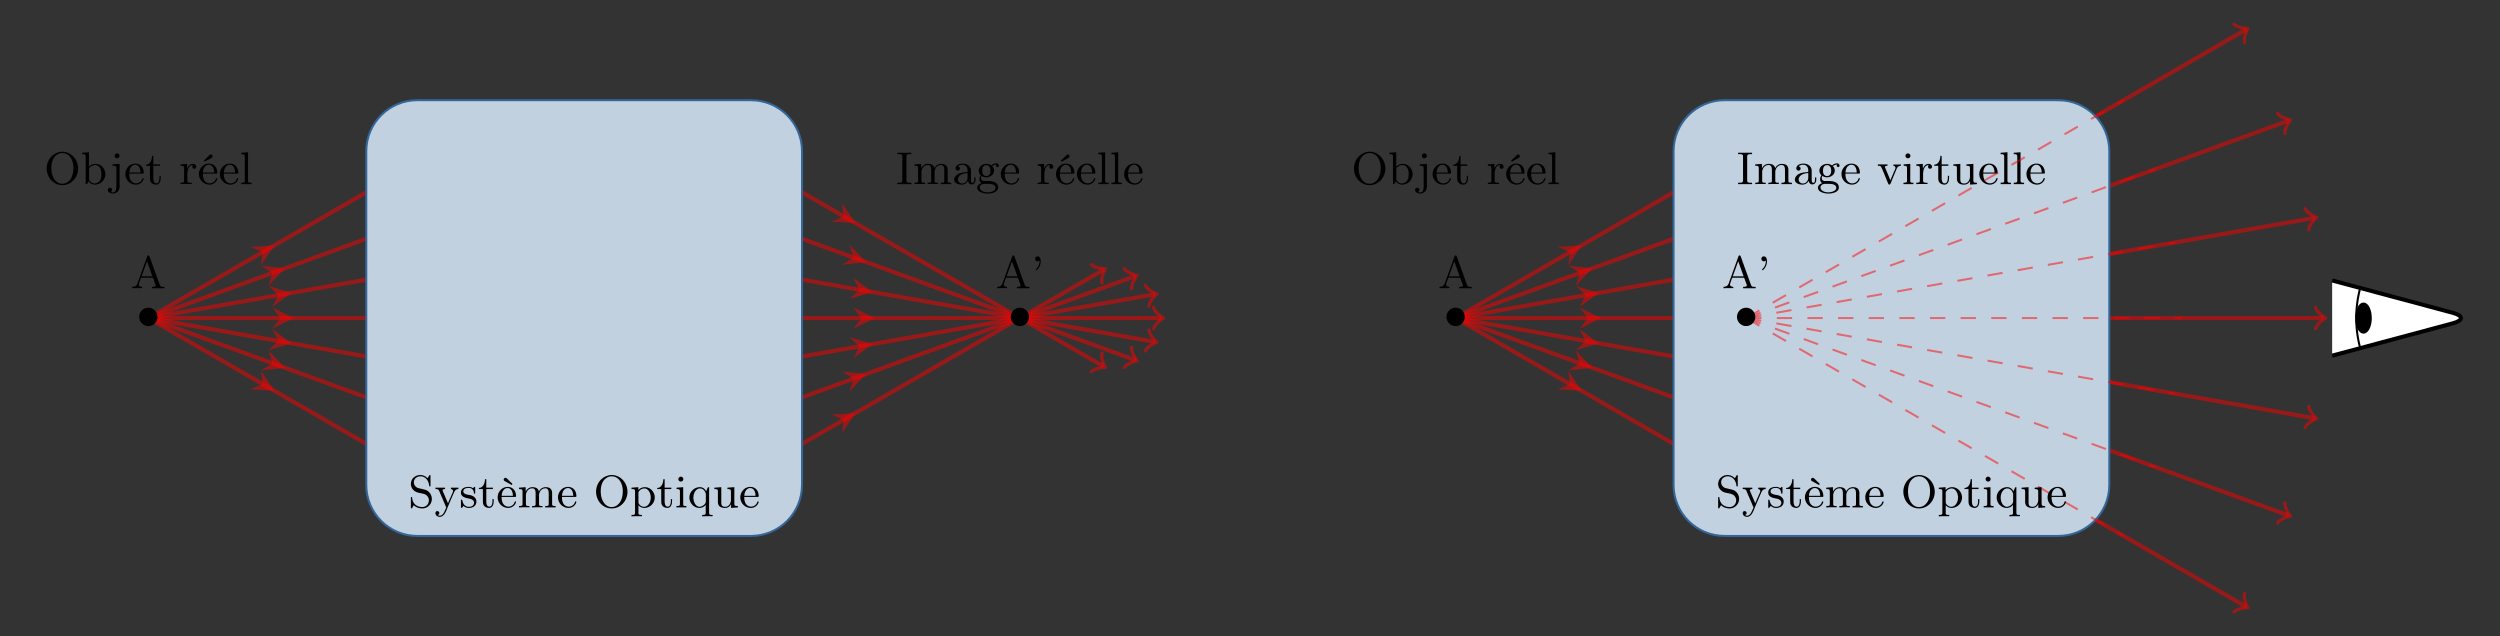 <svg xmlns="http://www.w3.org/2000/svg" xmlns:xlink="http://www.w3.org/1999/xlink" width="650.508" height="165.527" viewBox="0 0 487.881 124.145"><rect x="0" y="0" width="487.881" height="124.145" fill="#333333" stroke="none"/><path stroke-width=".797" stroke-miterlimit="10" fill="none" stroke="red" stroke-opacity=".5" d="m28.957 62.072 56.08 32.376"/><path stroke-width=".638" stroke-linecap="round" stroke-linejoin="round" fill="none" stroke="red" stroke-opacity=".5" d="M84.728 91.877c-.277.738.374 2.46.646 2.766-.401-.082-2.218.215-2.718.823"/><path d="m53.506 76.245-2.553-3.867.31 2.571-2.383 1.018" fill="red" fill-opacity=".5"/><path stroke-width=".797" stroke-miterlimit="10" fill="none" stroke="red" stroke-opacity=".5" d="m142.344 94.802 73.035-42.166"/><path stroke-width=".638" stroke-linecap="round" stroke-linejoin="round" fill="none" stroke="red" stroke-opacity=".5" d="M212.997 51.618c.5.608 2.317.905 2.718.823-.272.307-.923 2.029-.646 2.766"/><path d="m166.892 80.63-4.625.277 2.382 1.017-.31 2.572" fill="red" fill-opacity=".5"/><path stroke-width=".797" stroke-miterlimit="10" fill="none" stroke="red" stroke-opacity=".5" d="m28.957 62.072 56.029 20.391"/><path stroke-width=".638" stroke-linecap="round" stroke-linejoin="round" fill="none" stroke="red" stroke-opacity=".5" d="M84.234 79.984c-.144.775.796 2.357 1.117 2.612-.41-.011-2.147.597-2.535 1.283"/><path d="m55.594 71.766-3.186-3.365.752 2.48-2.17 1.415" fill="red" fill-opacity=".5"/><path stroke-width=".797" stroke-miterlimit="10" fill="none" stroke="red" stroke-opacity=".5" d="M142.344 82.705 221.59 53.86"/><path stroke-width=".638" stroke-linecap="round" stroke-linejoin="round" fill="none" stroke="red" stroke-opacity=".5" d="M219.422 52.445c.388.686 2.125 1.294 2.534 1.283-.32.255-1.26 1.837-1.116 2.612"/><path d="m168.98 73.01-4.602-.53 2.169 1.416-.752 2.479" fill="red" fill-opacity=".5"/><path stroke-width=".797" stroke-miterlimit="10" fill="none" stroke="red" stroke-opacity=".5" d="m28.957 62.072 55.997 9.873"/><path stroke-width=".638" stroke-linecap="round" stroke-linejoin="round" fill="none" stroke="red" stroke-opacity=".5" d="M83.783 69.635c-.008.787 1.193 2.183 1.553 2.378-.405.06-2.01.96-2.273 1.703"/><path d="m56.873 66.994-3.722-2.76 1.17 2.31-1.89 1.77" fill="red" fill-opacity=".5"/><path stroke-width=".797" stroke-miterlimit="10" fill="none" stroke="red" stroke-opacity=".5" d="m142.344 72.068 83.052-14.644"/><path stroke-width=".638" stroke-linecap="round" stroke-linejoin="round" fill="none" stroke="red" stroke-opacity=".5" d="M223.506 55.653c.263.743 1.868 1.643 2.273 1.703-.36.195-1.56 1.59-1.553 2.378"/><path d="m170.26 67.146-4.441-1.321 1.89 1.77-1.17 2.311" fill="red" fill-opacity=".5"/><path stroke-width=".797" stroke-miterlimit="10" fill="none" stroke="red" stroke-opacity=".5" d="M28.957 62.072h55.986"/><path stroke-width=".638" stroke-linecap="round" stroke-linejoin="round" fill="none" stroke="red" stroke-opacity=".5" d="M83.389 60c.13.777 1.554 1.942 1.942 2.072-.388.13-1.813 1.295-1.942 2.072"/><path d="M57.303 62.072 53.16 60l1.554 2.072-1.554 2.072" fill="red" fill-opacity=".5"/><path stroke-width=".797" stroke-miterlimit="10" fill="none" stroke="red" stroke-opacity=".5" d="M142.344 62.072h84.333"/><path stroke-width=".638" stroke-linecap="round" stroke-linejoin="round" fill="none" stroke="red" stroke-opacity=".5" d="M225.123 60c.13.777 1.554 1.942 1.942 2.072-.388.13-1.813 1.295-1.942 2.072"/><path d="M170.69 62.072 166.547 60l1.554 2.072-1.554 2.072" fill="red" fill-opacity=".5"/><path stroke-width=".797" stroke-miterlimit="10" fill="none" stroke="red" stroke-opacity=".5" d="m28.957 62.072 55.997-9.873"/><path stroke-width=".638" stroke-linecap="round" stroke-linejoin="round" fill="none" stroke="red" stroke-opacity=".5" d="M83.063 50.428c.263.743 1.868 1.643 2.273 1.703-.36.195-1.56 1.59-1.553 2.378"/><path d="m56.873 57.15-4.442-1.32 1.89 1.77-1.17 2.31" fill="red" fill-opacity=".5"/><path stroke-width=".797" stroke-miterlimit="10" fill="none" stroke="red" stroke-opacity=".5" d="m142.344 52.076 83.052 14.644"/><path stroke-width=".638" stroke-linecap="round" stroke-linejoin="round" fill="none" stroke="red" stroke-opacity=".5" d="M224.226 64.41c-.008.787 1.193 2.183 1.553 2.378-.405.06-2.01.96-2.273 1.703"/><path d="m170.26 56.998-3.722-2.76 1.17 2.31-1.89 1.771" fill="red" fill-opacity=".5"/><path stroke-width=".797" stroke-miterlimit="10" fill="none" stroke="red" stroke-opacity=".5" d="m28.957 62.072 56.029-20.391"/><path stroke-width=".638" stroke-linecap="round" stroke-linejoin="round" fill="none" stroke="red" stroke-opacity=".5" d="M82.816 40.265c.388.686 2.125 1.294 2.535 1.283-.321.255-1.261 1.837-1.117 2.612"/><path d="m55.594 52.378-4.603-.53 2.169 1.416-.752 2.479" fill="red" fill-opacity=".5"/><path stroke-width=".797" stroke-miterlimit="10" fill="none" stroke="red" stroke-opacity=".5" d="m142.344 41.44 79.247 28.843"/><path stroke-width=".638" stroke-linecap="round" stroke-linejoin="round" fill="none" stroke="red" stroke-opacity=".5" d="M220.84 67.804c-.144.775.796 2.357 1.116 2.612-.409-.011-2.146.597-2.534 1.283"/><path d="m168.98 51.134-3.185-3.365.752 2.48-2.17 1.415" fill="red" fill-opacity=".5"/><path stroke-width=".797" stroke-miterlimit="10" fill="none" stroke="red" stroke-opacity=".5" d="m28.957 62.072 56.08-32.376"/><path stroke-width=".638" stroke-linecap="round" stroke-linejoin="round" fill="none" stroke="red" stroke-opacity=".5" d="M82.656 28.678c.5.608 2.317.905 2.718.823-.272.307-.923 2.028-.646 2.766"/><path d="m53.506 47.9-4.626.277 2.382 1.018-.31 2.571" fill="red" fill-opacity=".5"/><path stroke-width=".797" stroke-miterlimit="10" fill="none" stroke="red" stroke-opacity=".5" d="m142.344 29.342 73.035 42.166"/><path stroke-width=".638" stroke-linecap="round" stroke-linejoin="round" fill="none" stroke="red" stroke-opacity=".5" d="M215.069 68.937c-.277.737.374 2.46.646 2.766-.401-.082-2.218.215-2.718.823"/><path d="m166.892 43.515-2.553-3.867.31 2.572-2.382 1.017" fill="red" fill-opacity=".5"/><path d="M146.554 19.552H81.44c-5.503 0-9.963 4.46-9.963 9.963v65.114c0 5.503 4.46 9.963 9.963 9.963h65.114c5.503 0 9.963-4.46 9.963-9.963V29.515c0-5.503-4.46-9.963-9.963-9.963zm-75.077 85.04" fill="#c2d1e0"/><path stroke-width=".399" stroke-miterlimit="10" fill="none" stroke="#369" d="M146.554 19.552H81.44c-5.503 0-9.963 4.46-9.963 9.963v65.114c0 5.503 4.46 9.963 9.963 9.963h65.114c5.503 0 9.963-4.46 9.963-9.963V29.515c0-5.503-4.46-9.963-9.963-9.963zm-75.077 85.04"/><symbol id="a"><path d="M.062.07C.079.057.095.043.114.032A.295.295 0 0 1 .253 0c.104 0 .203.087.203.207A.21.21 0 0 1 .34.396C.318.406.294.411.27.417L.207.432C.181.438.154.442.131.456a.131.131 0 0 0-.066.113c0 .079.069.13.142.13.1 0 .167-.074.187-.176.003-.016 0-.045.019-.045.013 0 .014.009.014.018v.216C.427.72.423.727.414.727.401.727.39.699.382.687.376.677.37.668.365.657.318.699.273.727.203.727.104.727 0 .655 0 .532 0 .436.074.362.164.343.212.33.268.325.313.304A.144.144 0 0 0 .392.177C.392.1.335.031.252.031.141.031.044.086.028.227c0 .01 0 .022-.014.022S0 .238 0 .23V.015C0 .007.004 0 .013 0c.013 0 .024.028.032.04.006.01.012.019.017.03z"/></symbol><symbol id="b"><path d="M.001.635V.604h.014C.052.604.07.594.084.56L.105.509.19.311.223.233C.226.225.234.214.234.205.234.191.221.171.215.158L.203.13C.184.085.153.027.097.025a.075.075 0 0 0-.048.016c.024.005.036.02.036.041 0 .024-.016.043-.046.043C.012.125 0 .101 0 .081 0 .032.048 0 .093 0c.103 0 .145.137.175.211.043.103.086.204.131.306C.417.56.439.604.5.604v.031H.337V.604C.36.603.381.589.383.564.383.537.36.498.348.469.323.411.297.354.274.296.235.381.201.469.163.555.161.562.156.569.156.577c0 .026.033.027.054.027v.031H.001z"/></symbol><symbol id="c"><path d="M.058.044A.158.158 0 0 1 .174 0c.082 0 .163.042.163.139V.15C.333.206.289.249.239.268.214.277.186.281.16.286.118.294.052.306.052.364c0 .058.073.072.116.072.063 0 .109-.037.115-.108C.283.32.284.31.296.31.303.31.31.314.311.321v.121c0 .007-.003.016-.012.016C.284.458.273.433.261.433H.259C.252.435.245.441.239.444a.17.17 0 0 1-.071.014C.097.458.001.435.001.333.001.232.118.215.19.201.234.193.282.167.286.118.286.046.226.025.173.025h-.01C.09.029.05.084.033.153.03.164.03.18.015.18.004.18.001.172.001.163V.034L0 .02C0 .01.002 0 .013 0 .022 0 .03.012.036.018l.005.006.017.02z"/></symbol><symbol id="d"><path d="M.133.626C.133.553.099.435 0 .435V.41h.087V.146c0-.031.002-.061.018-.088C.129.016.179 0 .225 0h.009C.31.013.323.096.323.155v.037H.295L.296.148c0-.044-.01-.12-.069-.12C.173.028.161.091.161.14v.27h.145v.031H.161v.185H.133z"/></symbol><symbol id="e"><path d="M.087.24h.296C.395.24.4.246.4.257.4.382.323.458.217.458.095.458 0 .352 0 .23A.23.23 0 0 1 .234 0c.071 0 .143.05.163.119A.036.036 0 0 1 .399.13a.013.013 0 0 1-.013.013C.368.143.367.113.357.099A.145.145 0 0 0 .235.028H.228a.142.142 0 0 0-.12.084.295.295 0 0 0-.021.128m.001.024C.089.33.117.407.189.43a.099.099 0 0 0 .024.003C.299.433.331.344.331.264H.088m.076.391A.04.04 0 0 1 .131.616C.131.59.162.58.181.568L.265.522.294.506C.297.504.3.502.304.502h.002C.309.503.32.515.32.521c0 .01-.03.033-.041.043C.245.596.198.656.17.656L.164.655z"/></symbol><symbol id="f"><path d="M0 .43V.399h.016c.03 0 .061-.003.061-.05V.073C.077.032.051.031 0 .031V0l.071.003h.157v.028H.205C.176.031.151.035.151.072v.201c.006.071.054.143.14.143.064 0 .071-.065.071-.112V.069C.362.033.333.031.3.031H.285V0l.071.003h.157v.028H.49C.461.031.436.035.436.072v.201c.006.071.054.143.14.143C.64.416.647.351.647.304V.069C.647.033.618.031.585.031H.57V0h.228v.031H.779C.75.031.721.034.721.07v.226c0 .03-.001.06-.016.087C.679.43.627.441.578.441A.161.161 0 0 1 .433.346H.432C.423.415.358.441.298.441A.16.16 0 0 1 .146.342L.145.441 0 .43z"/></symbol><symbol id="g"><path d="M.087.24h.296C.395.24.4.246.4.257.4.382.323.458.217.458.095.458 0 .352 0 .23A.23.23 0 0 1 .234 0c.071 0 .143.05.163.119A.036.036 0 0 1 .399.13a.013.013 0 0 1-.013.013C.368.143.367.113.357.099A.145.145 0 0 0 .235.028H.228a.142.142 0 0 0-.12.084.295.295 0 0 0-.021.128m.001.024C.089.33.117.407.189.43a.099.099 0 0 0 .024.003C.299.433.331.344.331.264H.088z"/></symbol><symbol id="h"><path d="M.323.727a.35.35 0 0 1-.227-.11A.377.377 0 0 1 0 .362C0 .188.125 0 .343 0c.192 0 .34.17.34.359 0 .15-.086.298-.239.351a.322.322 0 0 1-.102.018L.323.727M.101.351v.017c0 .115.03.252.149.309.028.015.06.022.092.022H.35C.508.69.581.527.581.38.581.261.553.125.436.055A.203.203 0 0 0 .334.03C.198.033.124.171.107.289L.101.351z"/></symbol><symbol id="i"><path d="M0 .624V.593h.019C.049.593.077.59.077.55V.072C.077.031.047.031 0 .031V0l.071.003h.157v.028H.203c-.027 0-.052.004-.052.04v.171A.168.168 0 0 1 .277.183a.23.23 0 0 1 .229.226C.506.523.418.635.29.635A.194.194 0 0 1 .148.572v.063L0 .624m.418-.23C.414.315.368.208.268.208.216.208.151.259.151.303v.164L.15.505c0 .056.072.102.13.102C.374.607.419.49.419.413L.418.394z"/></symbol><symbol id="j"><path d="M.004.43V.399H.02c.032 0 .057-.005.057-.05V.072C.077.032.05.031 0 .031V0h.217v.031H.201C.174.031.148.034.148.066v.375L.004.43M.09.669A.054.054 0 0 1 .043.616c0-.029.024-.053.054-.053h.007a.054.054 0 0 1 .047.053.054.054 0 0 1-.054.053H.09z"/></symbol><symbol id="k"><path d="M.354.253.355.071c0-.036-.022-.04-.077-.04V0l.071.003h.157v.028H.485C.454.031.429.034.429.073v.562L.405.633.393.611.366.547C.356.558.35.572.34.583a.143.143 0 0 1-.114.052C.106.635 0 .535 0 .411 0 .294.092.183.219.183c.05 0 .11.026.135.07M.087.394v.012c0 .082.042.196.143.201h.004C.298.607.348.545.358.485V.329C.358.247.255.208.224.208H.218C.146.214.105.289.093.351.09.365.089.38.087.394z"/></symbol><symbol id="l"><path d="M0 .441V.41h.009C.036.41.075.408.075.379.077.368.077.358.077.347v-.2A.17.17 0 0 1 .093.061C.121.011.182 0 .235 0c.056 0 .109.033.128.085L.364 0l.148.011v.031H.495c-.03 0-.06.003-.06.048v.362L.284.441V.41h.014C.329.41.361.407.361.361V.163C.355.098.316.025.238.025c-.04 0-.076.01-.085.062C.151.106.151.124.151.143v.309L0 .441z"/></symbol><use xlink:href="#a" transform="matrix(8.966 0 0 -8.966 80.184 99.222)"/><use xlink:href="#b" transform="matrix(8.966 0 0 -8.966 84.972 100.863)"/><use xlink:href="#c" transform="matrix(8.966 0 0 -8.966 89.948 99.124)"/><use xlink:href="#d" transform="matrix(8.966 0 0 -8.966 93.454 99.124)"/><use xlink:href="#e" transform="matrix(8.966 0 0 -8.966 97.122 99.124)"/><use xlink:href="#f" transform="matrix(8.966 0 0 -8.966 101.282 99.025)"/><use xlink:href="#g" transform="matrix(8.966 0 0 -8.966 108.895 99.124)"/><use xlink:href="#h" transform="matrix(8.966 0 0 -8.966 116.328 99.222)"/><use xlink:href="#i" transform="matrix(8.966 0 0 -8.966 123.24 100.765)"/><use xlink:href="#d" transform="matrix(8.966 0 0 -8.966 128.262 99.124)"/><use xlink:href="#j" transform="matrix(8.966 0 0 -8.966 132 99.025)"/><use xlink:href="#k" transform="matrix(8.966 0 0 -8.966 134.538 100.765)"/><use xlink:href="#l" transform="matrix(8.966 0 0 -8.966 139.407 99.124)"/><use xlink:href="#g" transform="matrix(8.966 0 0 -8.966 144.473 99.124)"/><symbol id="m"><path d="M0 .694V.663h.015C.048.663.077.66.077.613V.011l.028.002.037.059A.163.163 0 0 1 .28 0a.23.23 0 0 1 .226.227c0 .107-.085.225-.215.225A.191.191 0 0 1 .148.39v.315L0 .694m.418-.49C.414.157.409.115.38.079A.146.146 0 0 0 .272.025a.13.13 0 0 0-.107.061C.157.097.151.107.151.12v.223c.008.044.079.083.13.083C.398.426.419.3.419.225L.418.204z"/></symbol><symbol id="n"><path d="M.101.635V.604h.022C.154.604.186.6.186.553V.238L.187.173C.187.119.181.024.113.024.095.024.077.031.061.036v.001c.021.004.032.025.032.045C.093.111.07.127.046.127H.04A.045.045 0 0 1 0 .082V.08C0 .022.068 0 .115 0c.08 0 .142.068.142.156v.49L.101.635m.095.239A.054.054 0 0 1 .149.821c0-.029.024-.053.054-.053H.21a.054.054 0 0 1 .047.053.054.054 0 0 1-.054.053H.196z"/></symbol><symbol id="o"><path d="M0 .43V.399h.016c.03 0 .061-.003.061-.05V.073C.077.032.051.031 0 .031V0l.07.003h.174v.028H.21C.176.031.148.035.148.073v.168C.155.31.174.416.275.416V.415C.261.408.255.393.255.378.255.351.276.334.3.334c.025 0 .043.021.043.045C.343.42.302.441.267.441.206.441.157.39.143.334L.142.441 0 .43z"/></symbol><symbol id="p"><path d="M.087.24h.296C.395.24.4.246.4.257.4.382.323.458.217.458.095.458 0 .352 0 .23A.23.23 0 0 1 .234 0c.071 0 .143.05.163.119A.036.036 0 0 1 .399.13a.013.013 0 0 1-.013.013C.368.143.367.113.357.099A.145.145 0 0 0 .235.028H.228a.142.142 0 0 0-.12.084.295.295 0 0 0-.021.128m.001.024C.089.33.117.407.189.43a.099.099 0 0 0 .024.003C.299.433.331.344.331.264H.088m.166.391C.237.653.22.632.208.62L.111.527.109.522c0-.006.01-.02.016-.02.005 0 .01.004.014.006l.028.016c.044.024.13.057.13.092 0 .02-.016.04-.037.04L.254.655z"/></symbol><symbol id="q"><path d="M0 .683V.652h.012C.048.652.077.65.077.6V.096L.078.074C.078.032.049.031.006.031H0V0h.225v.031H.2C.173.031.148.035.148.07v.624L0 .683z"/></symbol><use xlink:href="#h" transform="matrix(8.966 0 0 -8.966 9.117 36.13)"/><use xlink:href="#m" transform="matrix(8.966 0 0 -8.966 16.03 36.032)"/><use xlink:href="#n" transform="matrix(8.966 0 0 -8.966 21.042 37.771)"/><use xlink:href="#g" transform="matrix(8.966 0 0 -8.966 24.459 36.032)"/><use xlink:href="#d" transform="matrix(8.966 0 0 -8.966 28.476 36.032)"/><use xlink:href="#o" transform="matrix(8.966 0 0 -8.966 35.236 35.933)"/><use xlink:href="#p" transform="matrix(8.966 0 0 -8.966 38.823 36.032)"/><use xlink:href="#g" transform="matrix(8.966 0 0 -8.966 42.911 36.032)"/><use xlink:href="#q" transform="matrix(8.966 0 0 -8.966 47.08 35.933)"/><symbol id="r"><path d="M0 .683V.652l.04.001C.076.653.107.647.107.608V.076C.107.036.072.03.037.03L0 .031V0h.304v.031L.264.03C.228.03.197.036.197.075v.532c0 .04.035.046.07.046L.304.652v.031H0z"/></symbol><symbol id="s"><path d="M.081.398a.156.156 0 0 0 .104.035.104.104 0 0 0 .087-.049C.291.356.292.325.292.293V.275C.21.266.128.266.059.214.026.189 0 .15 0 .109 0 .028.098 0 .164 0a.15.15 0 0 1 .137.083C.309.042.333.005.379.005c.06 0 .087.051.087.106v.045H.438v-.05C.438.078.432.04.401.04.368.04.366.084.366.106v.195c0 .105-.09.157-.179.157C.125.458.032.432.032.353c0-.027.016-.048.052-.048.025.001.041.024.041.047 0 .027-.021.041-.044.046M.292.251V.152C.292.084.243.025.174.025H.166C.119.03.083.065.083.11c0 .095.114.141.209.141z"/></symbol><symbol id="t"><path d="M.079.399V.398A.123.123 0 0 1 .048.316c0-.033.014-.07.043-.088C.045.209 0 .181 0 .128 0 .027.157 0 .229 0c.085 0 .226.03.226.131 0 .12-.124.143-.225.143H.139A.065.065 0 0 0 .083.34c0 .013.006.041.015.041H.1C.114.378.127.367.141.363A.196.196 0 0 1 .2.354c.079 0 .166.056.166.144a.13.13 0 0 1-.041.098v.001a.16.16 0 0 0 .098.036C.415.627.409.619.409.608c0-.017.014-.031.03-.031A.03.03 0 0 1 .47.608c0 .033-.029.05-.055.05H.407A.166.166 0 0 1 .32.623C.317.62.313.615.308.615H.307C.3.615.278.63.263.636a.157.157 0 0 1-.061.011C.12.647.032.591.032.5c0-.037.017-.078.047-.101M.056.123V.13c0 .053.052.082.099.082L.186.211h.051C.296.211.389.206.399.134V.127c0-.087-.146-.1-.173-.1-.064 0-.16.026-.17.096m.054.36v.011c0 .055.013.125.089.125.062 0 .09-.052.09-.123C.289.439.263.382.199.382c-.025 0-.05.01-.067.031C.116.433.113.458.11.483z"/></symbol><use xlink:href="#r" transform="matrix(8.966 0 0 -8.966 175.13 35.933)"/><use xlink:href="#f" transform="matrix(8.966 0 0 -8.966 178.475 35.933)"/><use xlink:href="#s" transform="matrix(8.966 0 0 -8.966 186.204 36.032)"/><use xlink:href="#t" transform="matrix(8.966 0 0 -8.966 190.706 37.78)"/><use xlink:href="#g" transform="matrix(8.966 0 0 -8.966 195.305 36.032)"/><use xlink:href="#o" transform="matrix(8.966 0 0 -8.966 202.487 35.933)"/><use xlink:href="#p" transform="matrix(8.966 0 0 -8.966 206.074 36.032)"/><use xlink:href="#g" transform="matrix(8.966 0 0 -8.966 210.172 36.032)"/><use xlink:href="#q" transform="matrix(8.966 0 0 -8.966 214.341 35.933)"/><use xlink:href="#q" transform="matrix(8.966 0 0 -8.966 216.896 35.933)"/><use xlink:href="#g" transform="matrix(8.966 0 0 -8.966 219.38 36.032)"/><symbol id="u"><path d="M.399.199a.2.2 0 0 1-.199.2A.2.2 0 0 1 0 .2.2.2 0 0 1 .199 0a.2.2 0 0 1 .2.199z"/></symbol><use xlink:href="#u" transform="matrix(8.966 0 0 -8.966 27.165 63.632)"/><symbol id="v"><path d="M0 .031V0l.062.003h.152v.028c-.029 0-.072.013-.072.05 0 .013.005.026.01.038.017.047.031.11.05.11H.44C.458.229.47.173.48.146.489.119.509.08.509.061c0-.03-.055-.03-.082-.03V0h.274v.031H.673C.651.031.627.033.615.045.602.058.598.077.592.093.52.286.453.482.382.675L.374.696C.37.707.366.716.35.716.329.716.325.692.319.676.258.506.197.334.135.165L.117.114C.096.051.055.031 0 .031M.203.26l.118.327L.439.26H.203z"/></symbol><use xlink:href="#v" transform="matrix(8.966 0 0 -8.966 25.809 56.256)"/><use xlink:href="#u" transform="matrix(8.966 0 0 -8.966 197.244 63.632)"/><symbol id="w"><path d="M.096.211.097.193A.234.234 0 0 0 .05.056C.039.042.015.024.015.012.015.005.021 0 .026 0c.015 0 .045.04.059.062.024.04.037.086.037.133 0 .043-.013.106-.069.106C.022.301 0 .277 0 .246V.239A.055.055 0 0 1 .055.193c.017 0 .03.007.041.018z"/></symbol><use xlink:href="#v" transform="matrix(8.966 0 0 -8.966 194.608 56.256)"/><use xlink:href="#w" transform="matrix(8.966 0 0 -8.966 202.005 52.732)"/><path stroke-width=".797" stroke-miterlimit="10" fill="none" stroke="red" stroke-opacity=".5" d="m284.078 62.072 56.08 32.376"/><path stroke-width=".638" stroke-linecap="round" stroke-linejoin="round" fill="none" stroke="red" stroke-opacity=".5" d="M339.849 91.877c-.276.738.375 2.46.646 2.766-.4-.082-2.217.215-2.718.823"/><path d="m308.627 76.245-2.553-3.867.31 2.571-2.382 1.018" fill="red" fill-opacity=".5"/><path stroke-width=".797" stroke-miterlimit="10" fill="none" stroke="red" stroke-opacity=".5" d="m340.771 62.072 97.584 56.34"/><path stroke-width=".638" stroke-linecap="round" stroke-linejoin="round" fill="none" stroke="red" stroke-opacity=".5" d="M438.046 115.84c-.277.738.374 2.46.646 2.766-.401-.082-2.218.215-2.719.823"/><path d="m365.32 76.245-2.553-3.867.31 2.572-2.382 1.017" fill="red" fill-opacity=".5"/><path stroke-width=".797" stroke-miterlimit="10" fill="none" stroke="red" stroke-opacity=".5" d="m284.078 62.072 56.029 20.391"/><path stroke-width=".638" stroke-linecap="round" stroke-linejoin="round" fill="none" stroke="red" stroke-opacity=".5" d="M339.355 79.984c-.144.775.796 2.357 1.117 2.612-.41-.011-2.147.597-2.534 1.283"/><path d="m310.715 71.766-3.186-3.365.752 2.48-2.169 1.415" fill="red" fill-opacity=".5"/><path stroke-width=".797" stroke-miterlimit="10" fill="none" stroke="red" stroke-opacity=".5" d="m340.771 62.072 105.885 38.54"/><path stroke-width=".638" stroke-linecap="round" stroke-linejoin="round" fill="none" stroke="red" stroke-opacity=".5" d="M445.905 98.133c-.144.774.796 2.357 1.117 2.611-.41-.01-2.147.597-2.535 1.283"/><path d="m367.408 71.767-3.185-3.365.751 2.479-2.169 1.416" fill="red" fill-opacity=".5"/><path stroke-width=".797" stroke-miterlimit="10" fill="none" stroke="red" stroke-opacity=".5" d="m284.078 62.072 55.997 9.873"/><path stroke-width=".638" stroke-linecap="round" stroke-linejoin="round" fill="none" stroke="red" stroke-opacity=".5" d="M338.904 69.635c-.007.787 1.193 2.183 1.553 2.378-.405.06-2.01.96-2.272 1.703"/><path d="m311.994 66.994-3.722-2.76 1.17 2.31-1.89 1.77" fill="red" fill-opacity=".5"/><path stroke-width=".797" stroke-miterlimit="10" fill="none" stroke="red" stroke-opacity=".5" d="m340.771 62.072 110.97 19.566"/><path stroke-width=".638" stroke-linecap="round" stroke-linejoin="round" fill="none" stroke="red" stroke-opacity=".5" d="M450.57 79.328c-.008.787 1.193 2.183 1.553 2.378-.405.06-2.01.96-2.273 1.703"/><path d="m368.687 66.994-3.721-2.76 1.17 2.31-1.89 1.77" fill="red" fill-opacity=".5"/><path stroke-width=".797" stroke-miterlimit="10" fill="none" stroke="red" stroke-opacity=".5" d="M284.078 62.072h55.986"/><path stroke-width=".638" stroke-linecap="round" stroke-linejoin="round" fill="none" stroke="red" stroke-opacity=".5" d="M338.51 60c.13.777 1.554 1.942 1.943 2.072-.389.13-1.814 1.295-1.943 2.072"/><path d="M312.425 62.072 308.28 60l1.554 2.072-1.554 2.072" fill="red" fill-opacity=".5"/><path stroke-width=".797" stroke-miterlimit="10" fill="none" stroke="red" stroke-opacity=".5" d="M340.771 62.072h112.68"/><path stroke-width=".638" stroke-linecap="round" stroke-linejoin="round" fill="none" stroke="red" stroke-opacity=".5" d="M451.897 60c.13.777 1.554 1.942 1.943 2.072-.389.13-1.813 1.295-1.943 2.072"/><path d="M369.118 62.072 364.974 60l1.554 2.072-1.554 2.072" fill="red" fill-opacity=".5"/><path stroke-width=".797" stroke-miterlimit="10" fill="none" stroke="red" stroke-opacity=".5" d="m284.078 62.072 55.997-9.873"/><path stroke-width=".638" stroke-linecap="round" stroke-linejoin="round" fill="none" stroke="red" stroke-opacity=".5" d="M338.185 50.428c.262.743 1.867 1.643 2.272 1.703-.36.195-1.56 1.59-1.553 2.378"/><path d="m311.994 57.15-4.441-1.32 1.89 1.77-1.17 2.31" fill="red" fill-opacity=".5"/><path stroke-width=".797" stroke-miterlimit="10" fill="none" stroke="red" stroke-opacity=".5" d="m340.771 62.072 110.97-19.566"/><path stroke-width=".638" stroke-linecap="round" stroke-linejoin="round" fill="none" stroke="red" stroke-opacity=".5" d="M449.85 40.735c.263.743 1.868 1.643 2.273 1.703-.36.195-1.56 1.59-1.553 2.378"/><path d="m368.687 57.15-4.44-1.32 1.89 1.77-1.171 2.31" fill="red" fill-opacity=".5"/><path stroke-width=".797" stroke-miterlimit="10" fill="none" stroke="red" stroke-opacity=".5" d="m284.078 62.072 56.029-20.391"/><path stroke-width=".638" stroke-linecap="round" stroke-linejoin="round" fill="none" stroke="red" stroke-opacity=".5" d="M337.938 40.265c.387.686 2.125 1.294 2.534 1.283-.32.255-1.261 1.837-1.117 2.612"/><path d="m310.715 52.378-4.603-.53 2.17 1.416-.753 2.479" fill="red" fill-opacity=".5"/><path stroke-width=".797" stroke-miterlimit="10" fill="none" stroke="red" stroke-opacity=".5" d="m340.771 62.072 105.885-38.54"/><path stroke-width=".638" stroke-linecap="round" stroke-linejoin="round" fill="none" stroke="red" stroke-opacity=".5" d="M444.487 22.117c.388.686 2.125 1.294 2.535 1.283-.321.254-1.261 1.837-1.117 2.611"/><path d="m367.408 52.377-4.603-.53 2.17 1.416-.752 2.479" fill="red" fill-opacity=".5"/><path stroke-width=".797" stroke-miterlimit="10" fill="none" stroke="red" stroke-opacity=".5" d="m284.078 62.072 56.08-32.376"/><path stroke-width=".638" stroke-linecap="round" stroke-linejoin="round" fill="none" stroke="red" stroke-opacity=".5" d="M337.777 28.678c.5.608 2.317.905 2.718.823-.271.307-.922 2.028-.646 2.766"/><path d="m308.627 47.9-4.625.277 2.382 1.018-.31 2.571" fill="red" fill-opacity=".5"/><path stroke-width=".797" stroke-miterlimit="10" fill="none" stroke="red" stroke-opacity=".5" d="m340.771 62.072 97.584-56.34"/><path stroke-width=".638" stroke-linecap="round" stroke-linejoin="round" fill="none" stroke="red" stroke-opacity=".5" d="M435.973 4.715c.501.608 2.318.905 2.719.823-.272.306-.923 2.028-.646 2.766"/><path d="m365.32 47.899-4.625.278 2.382 1.017-.31 2.572" fill="red" fill-opacity=".5"/><path d="M401.676 19.552H336.56c-5.503 0-9.963 4.46-9.963 9.963v65.114c0 5.503 4.46 9.963 9.963 9.963h65.115c5.502 0 9.963-4.46 9.963-9.963V29.515c0-5.503-4.46-9.963-9.963-9.963zm-75.078 85.04" fill="#c2d1e0"/><path stroke-width=".399" stroke-miterlimit="10" fill="none" stroke="#369" d="M401.676 19.552H336.56c-5.503 0-9.963 4.46-9.963 9.963v65.114c0 5.503 4.46 9.963 9.963 9.963h65.115c5.502 0 9.963-4.46 9.963-9.963V29.515c0-5.503-4.46-9.963-9.963-9.963zm-75.078 85.04"/><use xlink:href="#h" transform="matrix(8.966 0 0 -8.966 264.235 36.13)"/><use xlink:href="#m" transform="matrix(8.966 0 0 -8.966 271.148 36.032)"/><use xlink:href="#n" transform="matrix(8.966 0 0 -8.966 276.16 37.771)"/><use xlink:href="#g" transform="matrix(8.966 0 0 -8.966 279.577 36.032)"/><use xlink:href="#d" transform="matrix(8.966 0 0 -8.966 283.594 36.032)"/><use xlink:href="#o" transform="matrix(8.966 0 0 -8.966 290.354 35.933)"/><use xlink:href="#p" transform="matrix(8.966 0 0 -8.966 293.94 36.032)"/><use xlink:href="#g" transform="matrix(8.966 0 0 -8.966 298.03 36.032)"/><use xlink:href="#q" transform="matrix(8.966 0 0 -8.966 302.199 35.933)"/><symbol id="x"><path d="M0 .441V.41h.015C.066.41.069.395.104.316.146.221.182.122.224.027.229.014.234 0 .251 0c.024 0 .045.07.06.108L.399.32c.007.017.013.034.023.049A.094.094 0 0 0 .501.41v.031L.452.438H.338V.41C.361.409.382.395.383.37V.365C.383.34.361.302.349.275.324.215.296.155.274.093.263.116.254.14.245.163l-.06.144-.023.054C.16.368.155.375.155.383.155.409.189.41.21.41v.031H0z"/></symbol><use xlink:href="#r" transform="matrix(8.966 0 0 -8.966 339.198 35.933)"/><use xlink:href="#f" transform="matrix(8.966 0 0 -8.966 342.542 35.933)"/><use xlink:href="#s" transform="matrix(8.966 0 0 -8.966 350.271 36.032)"/><use xlink:href="#t" transform="matrix(8.966 0 0 -8.966 354.773 37.78)"/><use xlink:href="#g" transform="matrix(8.966 0 0 -8.966 359.372 36.032)"/><use xlink:href="#x" transform="matrix(8.966 0 0 -8.966 366.465 36.032)"/><use xlink:href="#j" transform="matrix(8.966 0 0 -8.966 371.468 35.933)"/><use xlink:href="#o" transform="matrix(8.966 0 0 -8.966 373.97 35.933)"/><use xlink:href="#d" transform="matrix(8.966 0 0 -8.966 377.475 36.032)"/><use xlink:href="#l" transform="matrix(8.966 0 0 -8.966 381.205 36.032)"/><use xlink:href="#g" transform="matrix(8.966 0 0 -8.966 386.263 36.032)"/><use xlink:href="#q" transform="matrix(8.966 0 0 -8.966 390.432 35.933)"/><use xlink:href="#q" transform="matrix(8.966 0 0 -8.966 392.987 35.933)"/><use xlink:href="#g" transform="matrix(8.966 0 0 -8.966 395.471 36.032)"/><path stroke-width=".399" stroke-dasharray="2.989,2.989" stroke-miterlimit="10" fill="none" stroke="red" stroke-opacity=".5" d="m340.771 62.072 73.648 42.52M340.771 62.072l79.913 29.086M340.771 62.072l83.75 14.767M340.771 62.072h85.04M340.771 62.072l83.75-14.767M340.771 62.072l79.913-29.086M340.771 62.072l73.648-42.52"/><path d="m455.125 54.735 23.531 6.306c2.126.57 2.126 1.493 0 2.062l-23.531 6.306" fill="#fff"/><path stroke-width=".797" stroke-miterlimit="10" fill="none" stroke="#000" d="m455.125 54.735 23.531 6.306c2.126.57 2.126 1.493 0 2.062l-23.531 6.306"/><path stroke-width=".399" stroke-miterlimit="10" fill="none" stroke="#000" d="M460.6 56.203a22.688 22.688 0 0 0 0 11.739"/><path d="M459.828 62.072c0 1.566.635 2.835 1.417 2.835.783 0 1.418-1.27 1.418-2.835 0-1.566-.635-2.835-1.418-2.835-.782 0-1.417 1.27-1.417 2.835zm1.417 0"/><path stroke-width=".399" stroke-miterlimit="10" fill="none" stroke="#000" d="M459.828 62.072c0 1.566.635 2.835 1.417 2.835.783 0 1.418-1.27 1.418-2.835 0-1.566-.635-2.835-1.418-2.835-.782 0-1.417 1.27-1.417 2.835zm1.417 0"/><use xlink:href="#a" transform="matrix(8.966 0 0 -8.966 335.302 99.222)"/><use xlink:href="#b" transform="matrix(8.966 0 0 -8.966 340.09 100.863)"/><use xlink:href="#c" transform="matrix(8.966 0 0 -8.966 345.067 99.124)"/><use xlink:href="#d" transform="matrix(8.966 0 0 -8.966 348.572 99.124)"/><use xlink:href="#e" transform="matrix(8.966 0 0 -8.966 352.24 99.124)"/><use xlink:href="#f" transform="matrix(8.966 0 0 -8.966 356.4 99.025)"/><use xlink:href="#g" transform="matrix(8.966 0 0 -8.966 364.012 99.124)"/><use xlink:href="#h" transform="matrix(8.966 0 0 -8.966 371.446 99.222)"/><use xlink:href="#i" transform="matrix(8.966 0 0 -8.966 378.359 100.765)"/><use xlink:href="#d" transform="matrix(8.966 0 0 -8.966 383.38 99.124)"/><use xlink:href="#j" transform="matrix(8.966 0 0 -8.966 387.119 99.025)"/><use xlink:href="#k" transform="matrix(8.966 0 0 -8.966 389.656 100.765)"/><use xlink:href="#l" transform="matrix(8.966 0 0 -8.966 394.525 99.124)"/><use xlink:href="#g" transform="matrix(8.966 0 0 -8.966 399.591 99.124)"/><use xlink:href="#u" transform="matrix(8.966 0 0 -8.966 282.283 63.632)"/><use xlink:href="#v" transform="matrix(8.966 0 0 -8.966 280.927 56.256)"/><use xlink:href="#u" transform="matrix(8.966 0 0 -8.966 338.976 63.632)"/><use xlink:href="#v" transform="matrix(8.966 0 0 -8.966 336.34 56.256)"/><use xlink:href="#w" transform="matrix(8.966 0 0 -8.966 343.737 52.732)"/></svg>